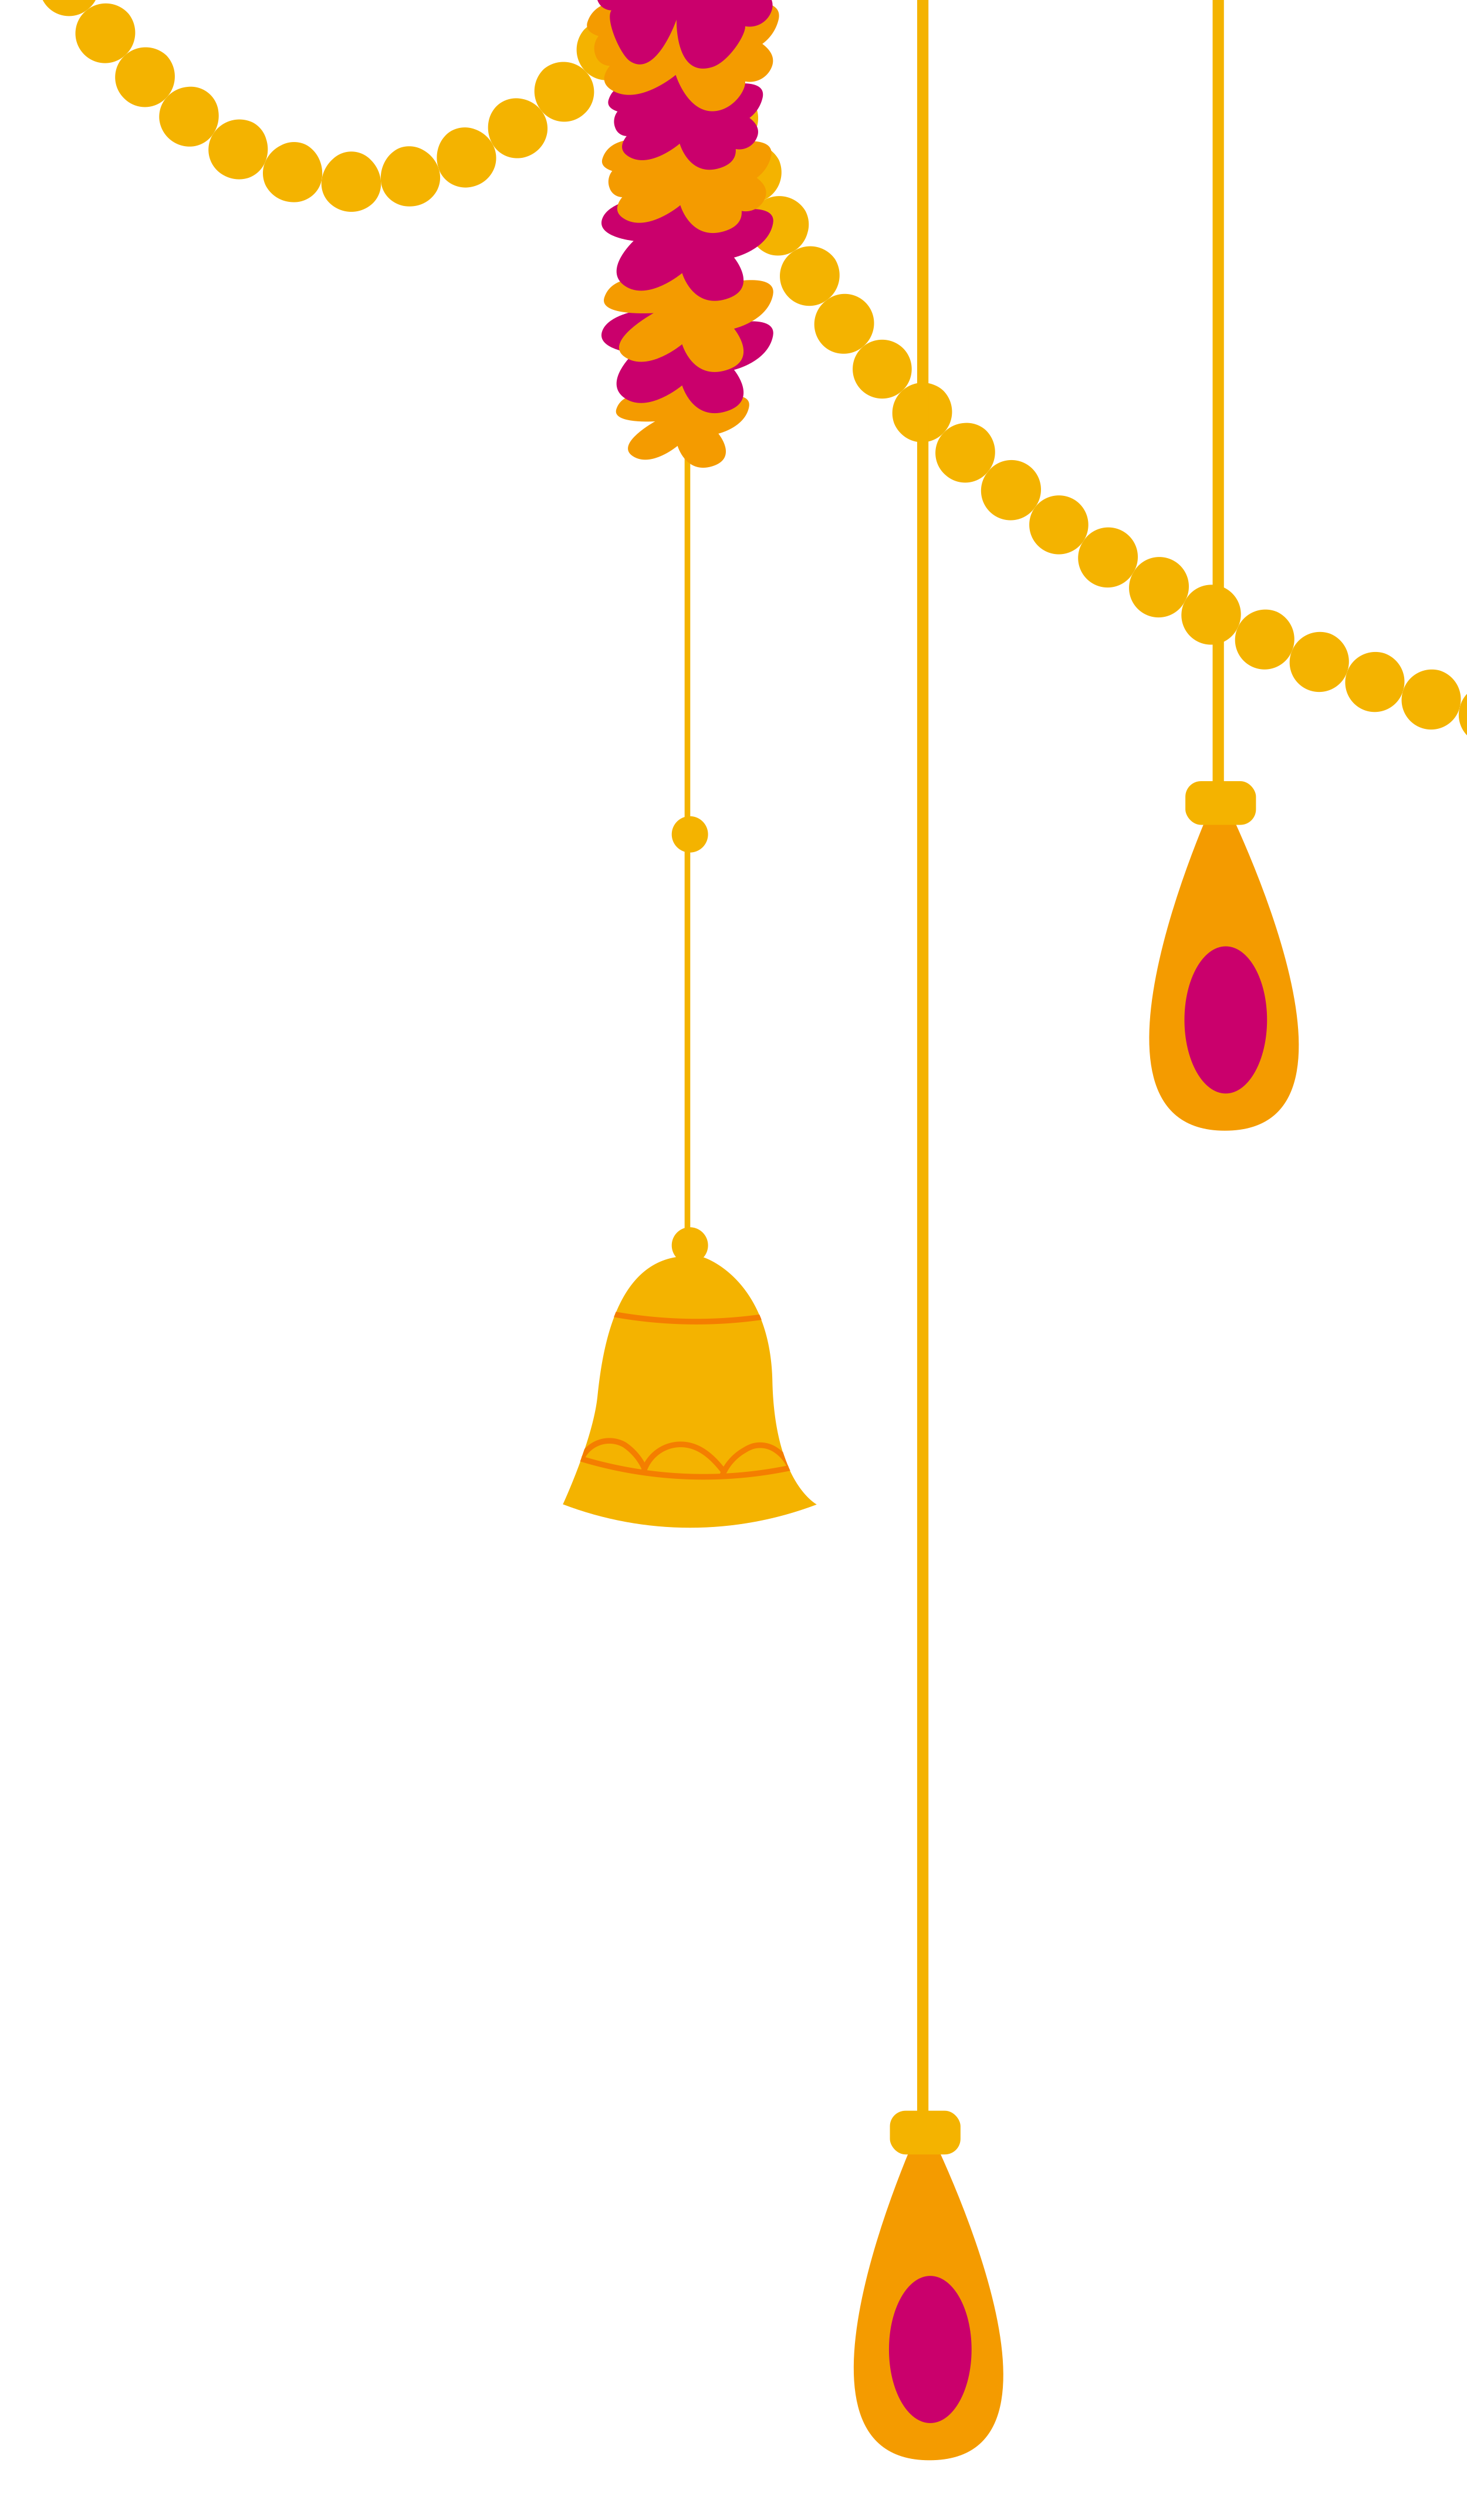 <svg xmlns="http://www.w3.org/2000/svg" xmlns:xlink="http://www.w3.org/1999/xlink" width="260" height="443" viewBox="0 0 260 443"><defs><clipPath id="a"><rect width="260" height="443" fill="#fff" stroke="#707070" stroke-width="1"/></clipPath><clipPath id="b"><path d="M112.139,195.681s11.771,3.654,12.177,21.918,7.986,21.942,7.986,21.942a63.238,63.238,0,0,1-45.162,0s5.383-11.547,6.175-19.229C94.355,210.214,97.373,193.321,112.139,195.681Z" transform="translate(-87.14 -195.458)" fill="none"/></clipPath></defs><g clip-path="url(#a)"><g transform="translate(6.991 -295)"><g transform="translate(0 264.412)"><g transform="translate(108.352 16.306)"><g transform="translate(143.196 135.528)"><path d="M-26.649,106.583a5.224,5.224,0,0,0,3.889,6.453,5.191,5.191,0,0,0,6.311-4.135,5.4,5.4,0,0,0-3.929-6.275A5.353,5.353,0,0,0-26.649,106.583Z" transform="translate(26.827 -102.499)" fill="#f4b300"/></g><g transform="translate(133.067 132.906)"><path d="M-17.3,103.925a5.241,5.241,0,0,0,3.546,6.629A5.232,5.232,0,0,0-7.238,106.8a5.347,5.347,0,0,0-3.579-6.512A5.335,5.335,0,0,0-17.3,103.925Z" transform="translate(17.545 -100.092)" fill="#f4b300"/></g><g transform="translate(123.074 129.799)"><path d="M-8.052,100.845a5.254,5.254,0,0,0,3.24,6.785,5.242,5.242,0,0,0,6.677-3.451,5.333,5.333,0,0,0-3.277-6.673A5.321,5.321,0,0,0-8.052,100.845Z" transform="translate(8.373 -97.238)" fill="#f4b300"/></g><g transform="translate(113.231 126.263)"><path d="M1.067,97.363a5.234,5.234,0,1,0,9.759,3.772,5.348,5.348,0,0,0-2.981-6.816A5.341,5.341,0,0,0,1.067,97.363Z" transform="translate(-0.662 -93.992)" fill="#f4b300"/></g><g transform="translate(103.54 122.281)"><path d="M10.046,93.513a5.233,5.233,0,1,0,9.592,4.176,5.354,5.354,0,0,0-2.68-6.933A5.355,5.355,0,0,0,10.046,93.513Z" transform="translate(-9.541 -90.335)" fill="#f4b300"/></g><g transform="translate(94.054 117.89)"><path d="M18.866,89.24a5.234,5.234,0,1,0,9.381,4.632,5.231,5.231,0,1,0-9.381-4.632Z" transform="translate(-18.257 -86.304)" fill="#f4b300"/></g><g transform="translate(84.761 113.052)"><path d="M27.5,84.607a5.234,5.234,0,1,0,9.174,5.029A5.232,5.232,0,1,0,27.5,84.607Z" transform="translate(-26.77 -81.861)" fill="#f4b300"/></g><g transform="translate(75.728 107.8)"><path d="M35.951,79.506a5.233,5.233,0,1,0,8.88,5.53,5.231,5.231,0,1,0-8.88-5.53Z" transform="translate(-35.07 -77.039)" fill="#f4b300"/></g><g transform="translate(66.978 102.056)"><path d="M44.126,74.011A5.231,5.231,0,1,0,51.4,72.692,5.295,5.295,0,0,0,44.126,74.011Z" transform="translate(-43.09 -71.765)" fill="#f4b300"/></g><g transform="translate(58.535 95.87)"><path d="M52.044,68.107a5.234,5.234,0,1,0,8.268,6.409,5.231,5.231,0,1,0-8.268-6.409Z" transform="translate(-50.833 -66.085)" fill="#f4b300"/></g><g transform="translate(50.445 89.239)"><path d="M59.685,61.742a5.147,5.147,0,0,0,.372,7.5,5.171,5.171,0,0,0,7.483-.6,5.412,5.412,0,0,0-.438-7.43,5.062,5.062,0,0,0-3.755-1.208A5.474,5.474,0,0,0,59.685,61.742Z" transform="translate(-58.24 -59.996)" fill="#f4b300"/></g><g transform="translate(42.809 82.097)"><path d="M66.915,54.934a5.311,5.311,0,0,0-1.677,3.741,5.248,5.248,0,0,0,.347,2.043,5.337,5.337,0,0,0,1.209,1.757,5.232,5.232,0,0,0,7.523-.149,5.346,5.346,0,0,0,0-7.426,4.9,4.9,0,0,0-1.716-1.076,5.191,5.191,0,0,0-1.927-.384A5.455,5.455,0,0,0,66.915,54.934Z" transform="translate(-65.236 -53.439)" fill="#f4b300"/></g><g transform="translate(35.638 74.484)"><path d="M73.745,47.715a5.23,5.23,0,1,0,7.36.473A5.29,5.29,0,0,0,73.745,47.715Z" transform="translate(-71.815 -46.449)" fill="#f4b300"/></g><g transform="translate(28.981 66.426)"><path d="M80.128,40.093A5.277,5.277,0,0,0,79,47.568a5.03,5.03,0,0,0,3.607,2,5.278,5.278,0,0,0,3.913-1.2,5.487,5.487,0,0,0,1.956-3.555,5.191,5.191,0,0,0-8.346-4.726Z" transform="translate(-77.931 -39.05)" fill="#f4b300"/></g><g transform="translate(22.885 57.94)"><path d="M86.028,32.089a5.223,5.223,0,0,0-1.611,7.355,5.168,5.168,0,0,0,7.419,1.344,5.421,5.421,0,0,0,1.472-7.26A5.355,5.355,0,0,0,86.028,32.089Z" transform="translate(-83.543 -31.258)" fill="#f4b300"/></g><g transform="translate(17.396 49.05)"><path d="M91.346,23.73a5.18,5.18,0,0,0-2.094,7.205,5.248,5.248,0,0,0,3.213,2.539,5.418,5.418,0,0,0,6.471-3.892,5.089,5.089,0,0,0-.4-3.92A5.407,5.407,0,0,0,91.346,23.73Z" transform="translate(-88.557 -23.095)" fill="#f4b300"/></g><g transform="translate(12.556 39.789)"><path d="M96.08,15.051a5.232,5.232,0,1,0,4.515,9.437,5.464,5.464,0,0,0,2.54-7.007A5.448,5.448,0,0,0,96.08,15.051Z" transform="translate(-92.966 -14.592)" fill="#f4b300"/></g><g transform="translate(8.387 30.196)"><path d="M100.24,6.092a5.125,5.125,0,0,0-3.085,6.832,5.153,5.153,0,0,0,6.9,2.911,5.437,5.437,0,0,0,3.044-6.818A5.468,5.468,0,0,0,100.24,6.092Z" transform="translate(-96.768 -5.783)" fill="#f4b300"/></g><g transform="translate(4.905 20.329)"><path d="M103.766-3.082a5.122,5.122,0,0,0-3.552,6.6A5.169,5.169,0,0,0,106.9,6.9,5.42,5.42,0,0,0,110.4.313,5.475,5.475,0,0,0,103.766-3.082Z" transform="translate(-99.949 3.277)" fill="#f4b300"/></g><g transform="translate(2.118 10.247)"><path d="M106.646-12.424a5.123,5.123,0,0,0-3.975,6.346,5.17,5.17,0,0,0,6.443,3.821,5.413,5.413,0,0,0,3.936-6.336A5.47,5.47,0,0,0,106.646-12.424Z" transform="translate(-102.509 12.534)" fill="#f4b300"/></g><g transform="translate(0)"><path d="M108.891-21.89a5.143,5.143,0,0,0-4.35,6.073,5.161,5.161,0,0,0,6.17,4.231,5.424,5.424,0,0,0,4.35-6.073A5.446,5.446,0,0,0,108.891-21.89Z" transform="translate(-104.456 21.943)" fill="#f4b300"/></g></g><g transform="translate(119.197)"><path d="M97.287-27.111a5.229,5.229,0,0,0,7.254-2.066,5.2,5.2,0,0,0-2.323-7.19,5.392,5.392,0,0,0-7.093,2.151A5.363,5.363,0,0,0,97.287-27.111Z" transform="translate(-94.531 36.915)" fill="#f4b300"/></g><g transform="translate(113.977 9.072)"><path d="M101.828-18.91a5.234,5.234,0,0,0,7.357-1.643,5.234,5.234,0,0,0-1.875-7.3,5.359,5.359,0,0,0-7.232,1.721A5.358,5.358,0,0,0,101.828-18.91Z" transform="translate(-99.334 28.585)" fill="#f4b300"/></g><g transform="translate(108.256 17.854)"><path d="M106.826-11.016a5.226,5.226,0,0,0,7.445-1.213,5.228,5.228,0,0,0-1.456-7.4,5.366,5.366,0,0,0-7.315,1.3A5.368,5.368,0,0,0,106.826-11.016Z" transform="translate(-104.599 20.522)" fill="#f4b300"/></g><g transform="translate(102.015 26.273)"><path d="M112.274-3.5a5.215,5.215,0,0,0,7.519-.72,5.219,5.219,0,0,0-.985-7.484,5.375,5.375,0,0,0-7.373.835A5.38,5.38,0,0,0,112.274-3.5Z" transform="translate(-110.341 12.792)" fill="#f4b300"/></g><g transform="translate(95.201 34.228)"><path d="M118.206,3.517a5.2,5.2,0,0,0,7.568-.118,5.2,5.2,0,0,0-.414-7.551,5.4,5.4,0,0,0-7.4.272A5.407,5.407,0,0,0,118.206,3.517Z" transform="translate(-116.614 5.487)" fill="#f4b300"/></g><g transform="translate(87.731 41.558)"><path d="M124.69,9.85a5.17,5.17,0,0,0,7.564.644,5.181,5.181,0,0,0,.3-7.577,5.425,5.425,0,0,0-7.373-.427A5.442,5.442,0,0,0,124.69,9.85Z" transform="translate(-123.493 -1.243)" fill="#f4b300"/></g><g transform="translate(79.51 48.005)"><path d="M131.816,15.207a5.008,5.008,0,0,0,3.275,2.449,5.445,5.445,0,0,0,2.118.042,5.688,5.688,0,0,0,2.053-.863,5.322,5.322,0,0,0,2.287-3.557,5.141,5.141,0,0,0-1.061-3.957A5.633,5.633,0,0,0,137,7.25a5.04,5.04,0,0,0-3.746.756,4.6,4.6,0,0,0-1.346,1.4,5.078,5.078,0,0,0-.724,1.786A5.805,5.805,0,0,0,131.816,15.207Z" transform="translate(-131.07 -7.163)" fill="#f4b300"/></g><g transform="translate(70.428 53.172)"><path d="M139.73,19.143a4.893,4.893,0,0,0,2.774,3.006,5.325,5.325,0,0,0,2.108.411,6.015,6.015,0,0,0,2.214-.517,5.347,5.347,0,0,0,2.878-3.189,5.042,5.042,0,0,0-.451-4.069,5.769,5.769,0,0,0-3.138-2.576,5,5,0,0,0-3.752.131,4.278,4.278,0,0,0-1.523,1.13,5.189,5.189,0,0,0-1,1.613A5.974,5.974,0,0,0,139.73,19.143Z" transform="translate(-139.426 -11.907)" fill="#f4b300"/></g><g transform="translate(60.483 56.497)"><path d="M148.567,21.1a4.815,4.815,0,0,0,2.013,3.562,5.259,5.259,0,0,0,1.991.872,6.194,6.194,0,0,0,2.32-.03,5.379,5.379,0,0,0,3.546-2.554,4.942,4.942,0,0,0,.356-4.08,5.921,5.921,0,0,0-2.57-3.14,4.958,4.958,0,0,0-3.622-.658,4.085,4.085,0,0,0-1.686.761,5.308,5.308,0,0,0-1.31,1.34A6.108,6.108,0,0,0,148.567,21.1Z" transform="translate(-148.544 -14.96)" fill="#f4b300"/></g><g transform="translate(49.977 57.443)"><path d="M158.243,20.649a4.831,4.831,0,0,0,1.041,3.949,5.526,5.526,0,0,0,8.09.3,4.865,4.865,0,0,0,1.325-3.875,6.038,6.038,0,0,0-1.741-3.665,4.735,4.735,0,0,0-6.71-.25A6.1,6.1,0,0,0,158.243,20.649Z" transform="translate(-158.17 -15.829)" fill="#f4b300"/></g><g transform="translate(39.604 55.758)"><path d="M168.137,17.806a5.035,5.035,0,0,0,.053,4.119,5.489,5.489,0,0,0,3.358,2.786,6.2,6.2,0,0,0,2.309.2,5.119,5.119,0,0,0,2.049-.725,4.821,4.821,0,0,0,2.263-3.4,6.088,6.088,0,0,0-.748-4,5.486,5.486,0,0,0-1.21-1.431,4.1,4.1,0,0,0-1.628-.883,4.844,4.844,0,0,0-3.667.411A5.8,5.8,0,0,0,168.137,17.806Z" transform="translate(-167.723 -14.282)" fill="#f4b300"/></g><g transform="translate(29.947 51.732)"><path d="M177.466,13.126a5.135,5.135,0,0,0,1.911,7.413,5.508,5.508,0,0,0,4.291.426,5.029,5.029,0,0,0,2.994-2.829,5.794,5.794,0,0,0,.166-4.03,4.835,4.835,0,0,0-2.321-2.934A5.5,5.5,0,0,0,177.466,13.126Z" transform="translate(-176.591 -10.585)" fill="#f4b300"/></g><g transform="translate(21.223 45.956)"><path d="M185.92,7.148a5.19,5.19,0,0,0-1.324,3.887,5.4,5.4,0,0,0,6.14,4.8,5.067,5.067,0,0,0,3.444-2.233,5.736,5.736,0,0,0,.894-3.949,4.927,4.927,0,0,0-5.547-4.333A5.576,5.576,0,0,0,185.92,7.148Z" transform="translate(-184.58 -5.282)" fill="#f4b300"/></g><g transform="translate(13.417 38.971)"><path d="M193.442.314a5.193,5.193,0,0,0-.162,7.571,5.172,5.172,0,0,0,7.587-.167,5.438,5.438,0,0,0-.029-7.38A5.412,5.412,0,0,0,193.442.314Z" transform="translate(-191.721 1.132)" fill="#f4b300"/></g><g transform="translate(6.384 31.202)"><path d="M200.211-7.116A5.241,5.241,0,0,0,199.365.4a5.224,5.224,0,0,0,7.55.554,5.37,5.37,0,0,0,.674-7.369A5.352,5.352,0,0,0,200.211-7.116Z" transform="translate(-198.159 8.265)" fill="#f4b300"/></g><g transform="translate(0 22.883)"><path d="M206.333-14.963a5.254,5.254,0,0,0-1.356,7.417,5.246,5.246,0,0,0,7.464,1.111,5.347,5.347,0,0,0,1.225-7.322A5.337,5.337,0,0,0,206.333-14.963Z" transform="translate(-204.005 15.904)" fill="#f4b300"/></g></g><g transform="translate(144.315 235.622)"><line y2="457.723" transform="translate(12.243)" fill="none" stroke="#f4b300" stroke-miterlimit="10" stroke-width="2"/><path d="M69.264,335.842s31.121,60.622,1.036,60.622C40.756,396.464,69.264,335.842,69.264,335.842Z" transform="translate(-56.895 98.914)" fill="#f49b00"/><ellipse cx="7.32" cy="13.042" rx="7.32" ry="13.042" transform="translate(6.247 462.704)" fill="#ca006c"/><path d="M69.094,383.776c1.3,0,3.8-3.707,3.8-9.519s-2.492-9.519-3.8-9.519-3.8,3.706-3.8,9.519S67.789,383.776,69.094,383.776Z" transform="translate(-55.527 101.489)" fill="#ca006c" stroke="#ca006c" stroke-miterlimit="10" stroke-width="1"/><rect width="12.512" height="7.746" rx="2.762" transform="translate(6.414 433.433)" fill="#f4b300"/></g><g transform="translate(196.683)"><line y2="457.723" transform="translate(12.243)" fill="none" stroke="#f4b300" stroke-miterlimit="10" stroke-width="2"/><path d="M21.18,119.494s31.121,60.622,1.036,60.622C-7.329,180.116,21.18,119.494,21.18,119.494Z" transform="translate(-8.81 315.262)" fill="#f49b00"/><ellipse cx="7.32" cy="13.042" rx="7.32" ry="13.042" transform="translate(6.247 462.704)" fill="#ca006c"/><path d="M21.009,167.429c1.3,0,3.8-3.708,3.8-9.52s-2.492-9.519-3.8-9.519-3.8,3.706-3.8,9.519S19.7,167.429,21.009,167.429Z" transform="translate(-7.442 317.836)" fill="#ca006c" stroke="#ca006c" stroke-miterlimit="10" stroke-width="1"/><rect width="12.512" height="7.746" rx="2.762" transform="translate(6.414 433.433)" fill="#f4b300"/></g><g transform="translate(92.726 251.232)"><g transform="translate(0 266.255)"><g transform="translate(0 0)" clip-path="url(#b)"><path d="M112.139,195.791s11.771,3.653,12.177,21.917,7.986,21.943,7.986,21.943a63.245,63.245,0,0,1-45.162,0s5.383-11.548,6.175-19.23C94.355,210.323,97.373,193.43,112.139,195.791Z" transform="translate(-87.14 -195.448)" fill="#f4b300"/><path d="M130.99,204.645A82.662,82.662,0,0,1,90.925,203.3" transform="translate(-89.95 -194.759)" fill="none" stroke="#f47e00" stroke-miterlimit="10" stroke-width="1"/><path d="M137.6,229.687a75.2,75.2,0,0,1-48.913-4.1" transform="translate(-94.123 -192.773)" fill="none" stroke="#f47e00" stroke-miterlimit="10" stroke-width="1"/><path d="M103.584,229.982a7.087,7.087,0,0,0-2.644-2.932,4.9,4.9,0,0,0-3.851-.538,6.463,6.463,0,0,0-1.459.7,9.092,9.092,0,0,0-3.929,4.433" transform="translate(-63.388 -192.708)" fill="none" stroke="#f47e00" stroke-miterlimit="10" stroke-width="1"/><path d="M116.591,231.3c-1.615-2.159-3.609-4.259-6.227-4.9a6.872,6.872,0,0,0-8.181,4.571" transform="translate(-87.81 -192.719)" fill="none" stroke="#f47e00" stroke-miterlimit="10" stroke-width="1"/><path d="M126.371,230.459a10.142,10.142,0,0,0-3.508-4.13,5.44,5.44,0,0,0-7.546,2.289" transform="translate(-111.896 -192.77)" fill="none" stroke="#f47e00" stroke-miterlimit="10" stroke-width="1"/></g></g><line y1="267.92" transform="translate(22.117)" fill="#181540" stroke="#f4b300" stroke-miterlimit="10" stroke-width="1"/><path d="M104.949,194.083a3.216,3.216,0,1,0,3.215-3.216A3.215,3.215,0,0,0,104.949,194.083Z" transform="translate(-85.613 70.388)" fill="#f4b300"/><path d="M104.949,127.2a3.216,3.216,0,1,0,3.215-3.215A3.216,3.216,0,0,0,104.949,127.2Z" transform="translate(-85.613 64.43)" fill="#f4b300"/></g><g transform="translate(97.034 266.834)"><path d="M113.925,56.51s8.617-2.224,7.894,1.393-5.425,4.7-5.425,4.7,3.616,4.34-1.085,5.786-6.149-3.616-6.149-3.616-4.7,3.977-7.956,1.808,3.978-6.148,3.978-6.148-7.743.516-6.872-2.171c1.186-3.655,6.872-2.531,6.872-2.531s-2.087-.384,1.085-2.894C110.533,49.465,113.925,56.51,113.925,56.51Z" transform="translate(-93.099 42.408)" fill="#f49b00"/><path d="M114.691,44.712s10.955-2.828,10.036,1.77-6.9,5.978-6.9,5.978,4.6,5.517-1.38,7.357-7.816-4.6-7.816-4.6-5.978,5.058-10.115,2.3,1.512-8,1.512-8-6.86-.685-5.526-4.02c1.105-2.764,6.238-3.524,6.238-3.524s.182,1.259,4.213-1.931C110.378,35.754,114.691,44.712,114.691,44.712Z" transform="translate(-91.759 41.246)" fill="#ca006c"/><path d="M114.271,38.01s10.955-2.828,10.036,1.77-6.9,5.978-6.9,5.978,4.6,5.517-1.38,7.357-7.816-4.6-7.816-4.6-5.978,5.058-10.115,2.3S103.155,43,103.155,43s-9.844.657-8.737-2.759c1.507-4.648,8.737-3.219,8.737-3.219s-2.652-.488,1.379-3.678C109.958,29.051,114.271,38.01,114.271,38.01Z" transform="translate(-91.339 40.649)" fill="#f49b00"/><path d="M114.691,26.435s10.955-2.828,10.036,1.77-6.9,5.978-6.9,5.978,4.6,5.517-1.38,7.357-7.816-4.6-7.816-4.6S102.656,42,98.518,39.24s1.512-8,1.512-8-6.86-.685-5.526-4.02c1.105-2.764,6.238-3.524,6.238-3.524s.182,1.259,4.213-1.931C110.378,17.477,114.691,26.435,114.691,26.435Z" transform="translate(-91.759 39.618)" fill="#ca006c"/><path d="M94.716,17.62c1.507-4.647,8.737-3.218,8.737-3.218s-2.652-.489,1.38-3.679c5.423-4.291,9.736,4.667,9.736,4.667s10.954-2.827,10.035,1.771a6.578,6.578,0,0,1-2.552,3.883c1.24.93,2.1,2.161,1.435,3.688a3.689,3.689,0,0,1-4.111,2.184c.1,1.389-.539,2.809-3.048,3.581-5.978,1.838-7.817-4.6-7.817-4.6s-5.977,5.058-10.115,2.3c-1.568-1.047-1.22-2.422-.184-3.728a2.372,2.372,0,0,1-2.233-1.613,3.042,3.042,0,0,1,.465-3.024C95.18,19.421,94.352,18.743,94.716,17.62Z" transform="translate(-91.961 38.634)" fill="#f49b00"/><path d="M96.09,8.019c1.378-4.367,7.982-3.024,7.982-3.024s-2.423-.46,1.26-3.457c4.955-4.033,8.9,4.386,8.9,4.386s10.009-2.657,9.168,1.664a6.192,6.192,0,0,1-2.332,3.648c1.134.873,1.917,2.03,1.312,3.465a3.35,3.35,0,0,1-3.756,2.052c.087,1.3-.493,2.639-2.786,3.364-5.461,1.728-7.141-4.32-7.141-4.32s-5.462,4.753-9.242,2.16c-1.433-.982-1.114-2.275-.168-3.5a2.171,2.171,0,0,1-2.04-1.516,2.921,2.921,0,0,1,.425-2.841C96.513,9.71,95.757,9.074,96.09,8.019Z" transform="translate(-92.252 37.822)" fill="#ca006c"/><path d="M93.493-4.5c1.709-5.269,9.9-3.65,9.9-3.65s-3.007-.553,1.564-4.17C111.109-17.188,116-7.032,116-7.032s12.419-3.205,11.377,2.007a7.462,7.462,0,0,1-2.894,4.4c1.407,1.054,2.379,2.449,1.628,4.18a4.182,4.182,0,0,1-4.661,2.475c.109,1.574-1.909,4.589-4.827,5.181-5.209,1.056-7.491-6.334-7.491-6.334s-6.776,5.734-11.468,2.606C95.885,6.3,96.28,4.741,97.455,3.26a2.688,2.688,0,0,1-2.532-1.829A3.448,3.448,0,0,1,95.45-2C94.018-2.464,93.08-3.231,93.493-4.5Z" transform="translate(-93.395 36.567)" fill="#f49b00"/><path d="M93.568-13.63c1.688-5.354,9.783-3.707,9.783-3.707s-2.97-.563,1.545-4.238c6.073-4.942,10.9,5.376,10.9,5.376s12.269-3.256,11.238,2.04a7.593,7.593,0,0,1-2.858,4.472c1.39,1.072,2.349,2.49,1.609,4.247a4.108,4.108,0,0,1-4.6,2.516c.107,1.6-2.993,6.331-5.8,7.221-6.694,2.118-6.366-8.394-6.366-8.394s-3.643,10.515-8.278,7.337c-1.756-1.2-4.416-7.478-3.256-8.982a2.663,2.663,0,0,1-2.5-1.858,3.583,3.583,0,0,1,.522-3.484C94.088-11.558,93.161-12.338,93.568-13.63Z" transform="translate(-93.14 35.741)" fill="#ca006c"/><path d="M93.493-25.554c1.709-5.269,9.9-3.648,9.9-3.648s-3.007-.554,1.564-4.17c6.148-4.865,11.038,5.29,11.038,5.29s12.419-3.205,11.377,2.007a7.462,7.462,0,0,1-2.894,4.4c1.407,1.054,2.379,2.45,1.628,4.181a4.183,4.183,0,0,1-4.661,2.475c.109,1.574-.611,3.183-3.456,4.059-6.777,2.085-8.862-5.213-8.862-5.213s-6.776,5.734-11.468,2.606c-1.778-1.185-1.383-2.745-.208-4.225a2.691,2.691,0,0,1-2.532-1.83,3.448,3.448,0,0,1,.527-3.428C94.018-23.514,93.08-24.28,93.493-25.554Z" transform="translate(-93.395 34.691)" fill="#f49b00"/></g></g></g></svg>